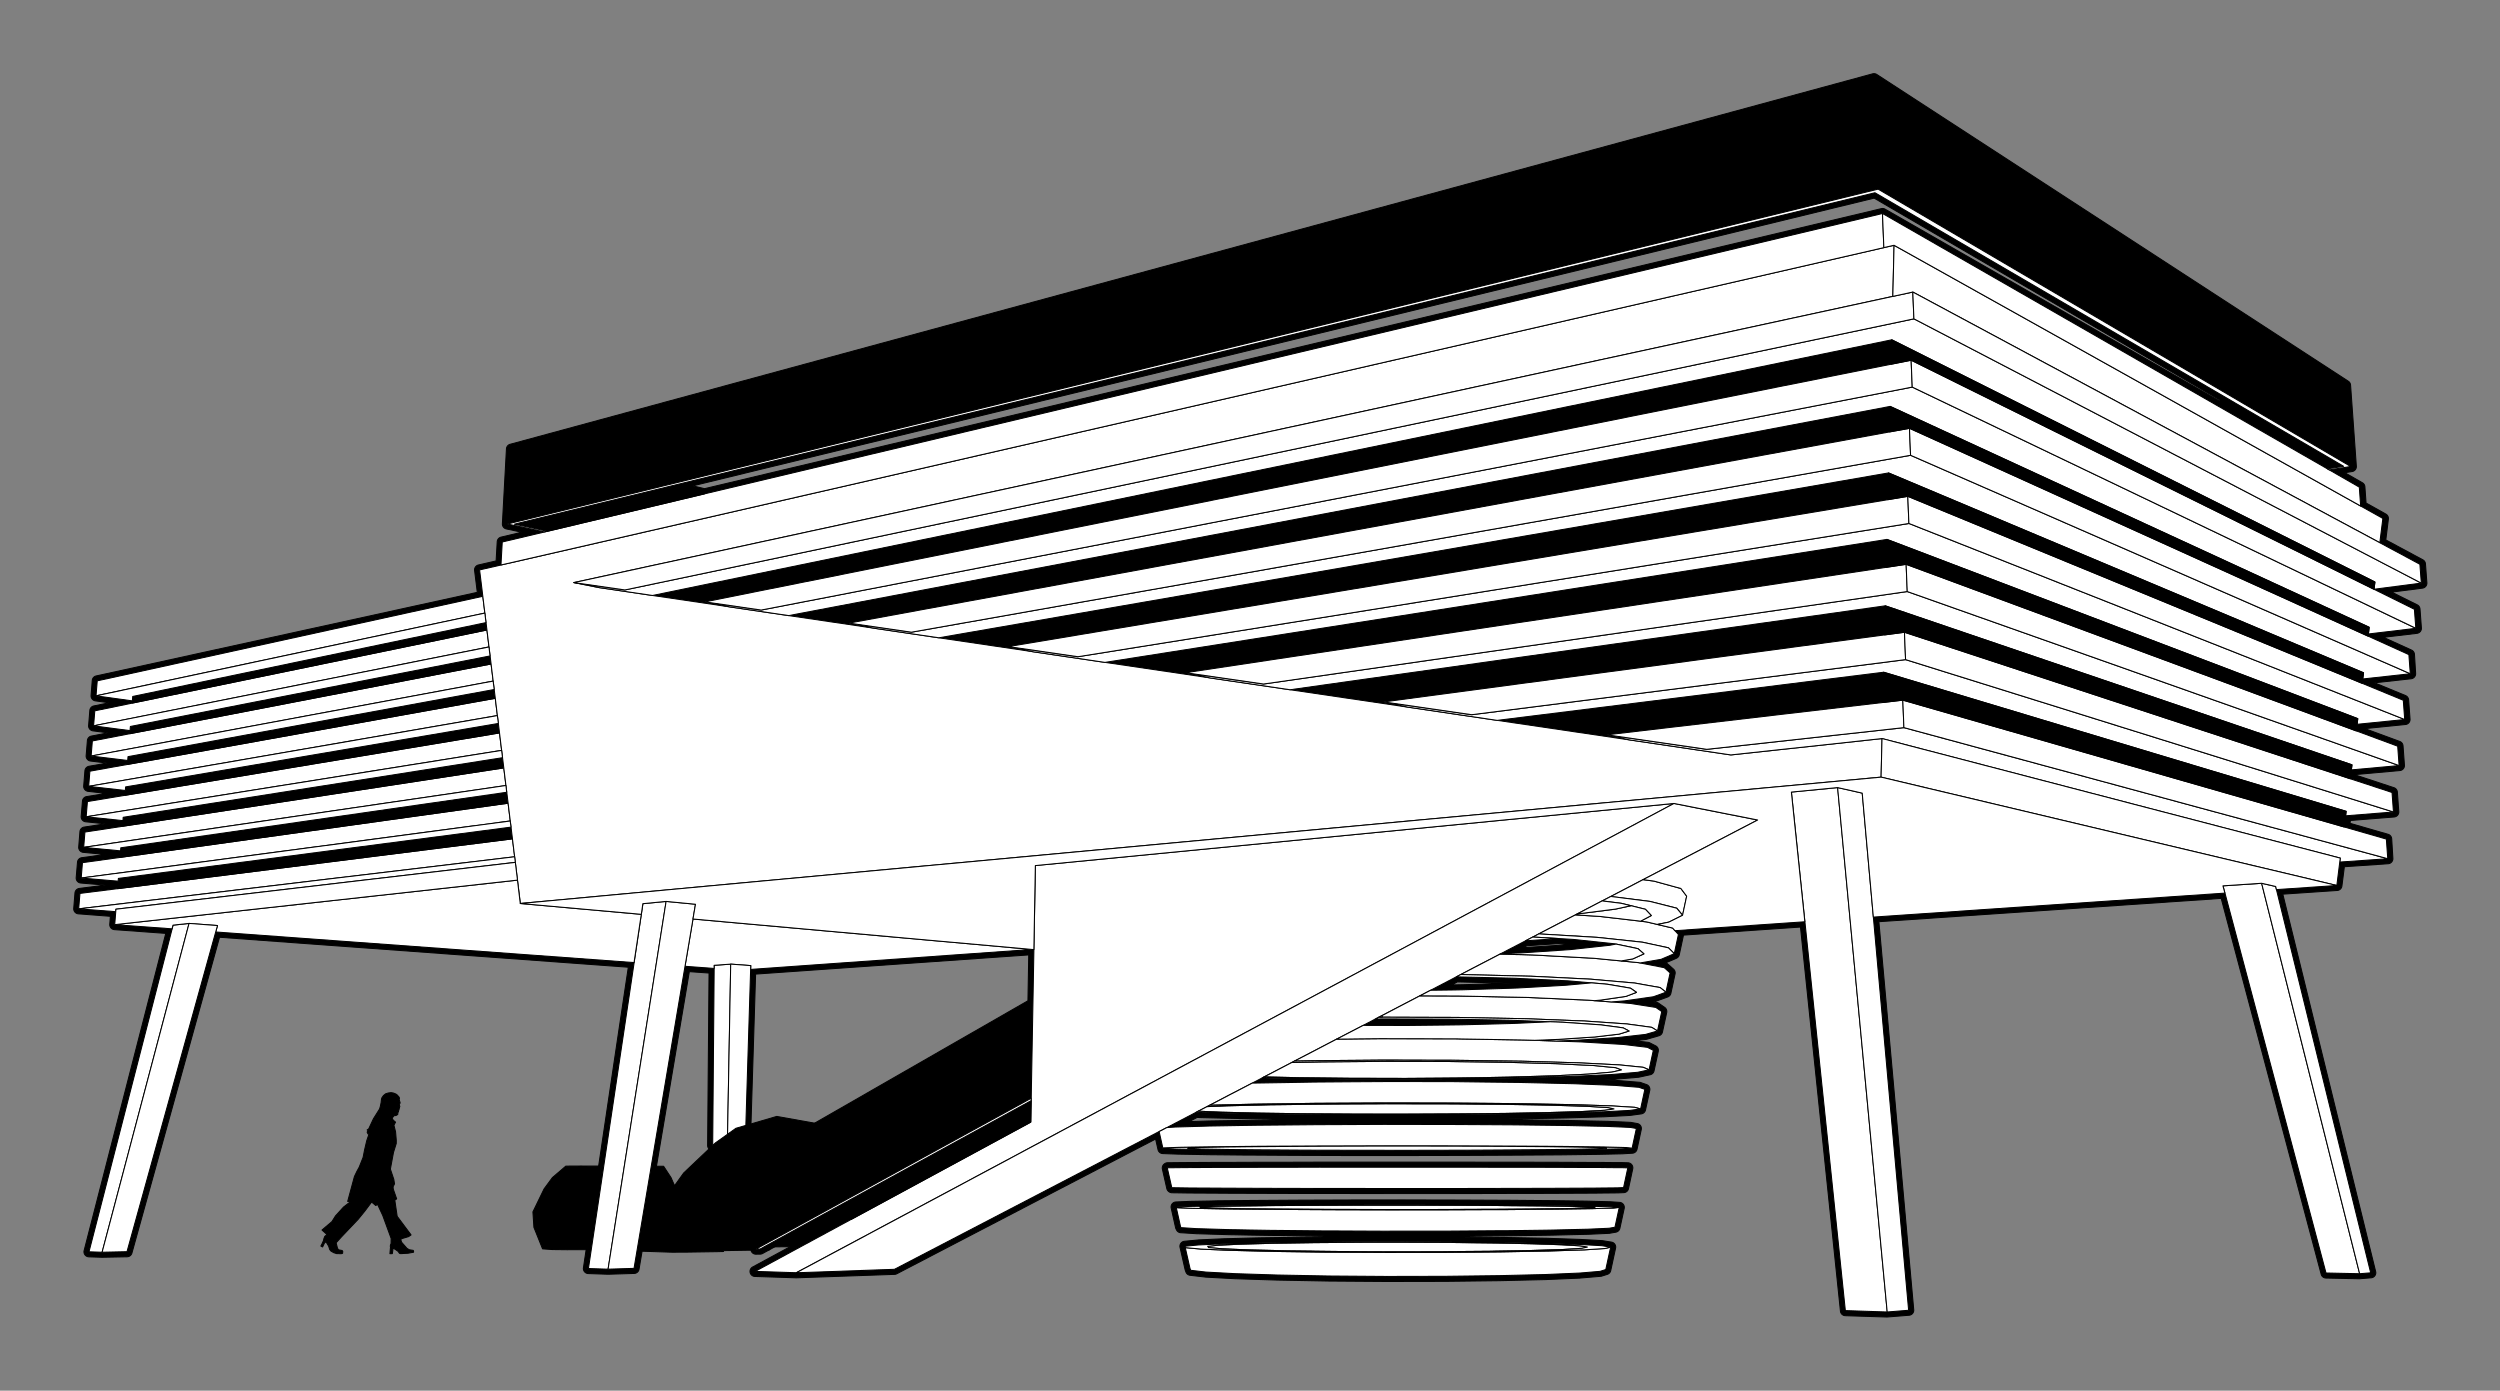 <svg xmlns="http://www.w3.org/2000/svg" viewBox="0 0 1270.5 706.75"><rect x="0" y="0" width="1270.5" height="706.75" fill="#808080" stroke="none"/><path d="M952.22 37.438a2.553 2.553 0 00-.594.094l-692.34 188.25a2.553 2.553 0 00-1.91 2.34l-2.062 38.062a2.553 2.553 0 002.03 2.625l7.813 1.656-10.5 2.5a2.553 2.553 0 00-1.968 2.312l-.563 9.782-8.969 2.062a2.553 2.553 0 00-1.968 2.813l1.375 11.094-193.68 42.49a2.553 2.553 0 00-2 2.312l-.594 7.625a2.553 2.553 0 002.187 2.719l7.026.96-7.844 1.63a2.553 2.553 0 00-2 2.281l-.625 7.625a2.553 2.553 0 002.188 2.75l7.687 1-8.468 1.656a2.553 2.553 0 00-2.032 2.282l-.625 7.65a2.553 2.553 0 002.22 2.75l8.406 1.03-9.157 1.626a2.553 2.553 0 00-2.093 2.281l-.625 7.719a2.553 2.553 0 002.25 2.75l9.125 1.031-9.875 1.625a2.553 2.553 0 00-2.125 2.312l-.657 7.75a2.553 2.553 0 002.281 2.75l10 1.032-10.75 1.656a2.553 2.553 0 00-2.156 2.3l-.625 7.79a2.553 2.553 0 002.282 2.75l11.188 1.062-11.906 1.657a2.553 2.553 0 00-2.188 2.312l-.657 7.81a2.553 2.553 0 002.313 2.75l12.656 1.063-13.375 1.687a2.553 2.553 0 00-2.22 2.344l-.624 7.844a2.553 2.553 0 002.344 2.718l16.28 1.25-.312 4.032a2.553 2.553 0 002.344 2.75l26.125 1.906-41.5 161.19a2.553 2.553 0 002.375 3.187l6.687.22a2.553 2.553 0 00.157 0l12.656-.25a2.553 2.553 0 002.406-1.876l44.53-160.5 207.75 15.22c-7.666 50.912-15.16 101.85-22.811 152.75a2.553 2.553 0 002.437 2.937l10 .343a2.553 2.553 0 00.188 0l13.188-.406a2.553 2.553 0 002.437-2.125c8.53-50.416 17.048-100.83 25.562-151.25l10.02.71-.72 87.59a2.553 2.553 0 004.313 1.875l1.07-1.02.062-.062 6.188-4.375 3.937-2.782 4.594-1.343a2.553 2.553 0 001.844-2.344l2.375-77 138.81-9.75-.406 23.312-137.94 79.156a2.553 2.553 0 00-1.281 2.125l-1.594 44.844a2.553 2.553 0 002.594 2.656l2.156-.031a2.553 2.553 0 001.187-.313l42.562-23.28-.156 4.437-4.75 2.594-42.656 23.094a2.553 2.553 0 001.125 4.812l20.938.688a2.553 2.553 0 00.188 0l49.906-1.75a2.553 2.553 0 001.093-.313l131.5-68.469 1.23 5.4a2.553 2.553 0 002.407 2l7.78.281a2.553 2.553 0 00.063 0l13.812.25h.063l.75.032a2.553 2.553 0 00.062 0l9.469.093 8.781.094a2.553 2.553 0 00.031 0h2.062l24.563.156a2.553 2.553 0 00.031 0l27.406.094h28.656l28.438-.063 26.688-.125a2.553 2.553 0 00.031 0l23.438-.156 18.688-.25a2.553 2.553 0 00.031 0l12.531-.281a2.553 2.553 0 00.094 0l5.219-.313a2.553 2.553 0 002.344-2.03l2.156-10a2.553 2.553 0 00-2.02-3.04l-1.344-.25a2.553 2.553 0 00-.031 0l-1.625-.282a2.553 2.553 0 00-.313-.063l-3.78-.187a2.553 2.553 0 00-.032 0l-6.031-.25h-.031l-1.782-.094a2.553 2.553 0 00-.062 0l-9.063-.187-10.875-.25a2.553 2.553 0 00-.03 0l-12.345-.156-14.688-.188-14.7-.1a2.553 2.553 0 00-.031 0l-11.375-.062 27.625-.313a2.553 2.553 0 00.031 0l24.281-.469a2.553 2.553 0 00.031 0l19.375-.593a2.553 2.553 0 00.032 0l13.094-.688a2.553 2.553 0 00.218-.031l5.47-.75a2.553 2.553 0 002.155-2l2.157-9.969a2.553 2.553 0 00-1.688-2.937l-1.625-.563h-.031l-1.281-.469a2.553 2.553 0 00-.657-.125l-4.78-.375h-.032l-5.656-.468-1.5-.125a2.553 2.553 0 00-.125-.032l-5.5-.218 3.281-.157a2.553 2.553 0 00.094-.03l13.61-1.14a2.553 2.553 0 00.312-.032l5.781-1.25a2.553 2.553 0 001.97-1.969l2.155-9.906a2.553 2.553 0 00-1.34-2.81l-1.968-1-1.032-.531a2.553 2.553 0 00-.843-.25l-5.813-.688-1.125-.125 5.969-.687a2.553 2.553 0 00.43-.1l6.062-1.75a2.553 2.553 0 001.782-1.907l2.16-9.87a2.553 2.553 0 00-1.032-2.625l-2.25-1.562-.75-.531a2.553 2.553 0 00-1.062-.438l-1.75-.281.469-.063a2.553 2.553 0 00.5-.125l6.375-2.312a2.553 2.553 0 001.625-1.875l2.125-9.813a2.553 2.553 0 00-.782-2.437l-2.5-2.25a2.553 2.553 0 00-.062-.031l-.469-.406a2.553 2.553 0 00-.969-.532l5.42-2.31a2.553 2.553 0 001.5-1.812l2.094-9.75a2.553 2.553 0 00.031-.219l59.47-4.094 20.311 195.19a2.553 2.553 0 002.438 2.313l21.28.68a2.553 2.553 0 00.312-.031l10.906-.875a2.553 2.553 0 002.313-2.75l-17.72-197.25 173.97-11.844 50.814 191.03a2.553 2.553 0 002.4 1.91l17.125.375a2.553 2.553 0 00.281-.032l5.625-.468a2.553 2.553 0 002.25-3.157l-47.187-191.81 27.687-1.875a2.553 2.553 0 002.344-2.218l1.25-9.844 22.312-1.531a2.553 2.553 0 002.344-2.72l-.6-9.97a2.553 2.553 0 00-1.8-2.25l-19.375-5.593.187-1.438 22.25-1.78a2.553 2.553 0 002.344-2.72l-.719-9.906a2.553 2.553 0 00-1.719-2.25l-19.28-6.344.061-.375 22.22-2a2.553 2.553 0 002.312-2.718l-.719-9.844a2.553 2.553 0 00-1.656-2.219l-17.75-6.531 20.688-2.094a2.553 2.553 0 002.281-2.719l-.719-9.78a2.553 2.553 0 00-1.562-2.188l-15.781-6.5 18.656-2.063a2.553 2.553 0 002.25-2.719l-.6-9.71a2.553 2.553 0 00-1.469-2.125l-14.312-6.5 17.094-2.03a2.553 2.553 0 002.219-2.72l-.719-9.656a2.553 2.553 0 00-1.406-2.094l-13.031-6.469 15.75-2.03a2.553 2.553 0 002.187-2.72l-.718-9.593a2.553 2.553 0 00-1.313-2.063l-18.844-10.125 1.312-10.594a2.553 2.553 0 00-1.28-2.531l-10.064-5.625-.593-8.25a2.553 2.553 0 00-1.25-2.031l-8.97-5.125 3.75-.594a2.553 2.553 0 002.126-2.719l-2.938-41.219a2.553 2.553 0 00-1.125-1.937l-239.61-155.88a2.553 2.553 0 00-1.469-.438zm.219 63.25l176.34 102.94-.906.156-169.91-97.5a2.553 2.553 0 00-1.875-.25l-598.03 142.31-6-1.437 600.38-146.22zm-160.44 378.84l6.75.406-.938.125v-.031l-1.906.125a2.553 2.553 0 00-.031 0l-21.812 1.469 1.937-1 16-1.094zm-51.34 19.47l26.812.656-.688.031-23.25.75h-.031l-4.562.094h-.032l-1.187.031 2.937-1.562zm-132.28 68.88c2.056.085 1.543.065 2.375.094l10.53.25 9 .218a2.553 2.553 0 00.063 0h.718l25.439.375 20.406.157-7.5.03a2.553 2.553 0 00-.031 0l-16.562.157-13.906.125-8.156.125-5.25.094-3.625.062-7.563.125a2.553 2.553 0 00-.062 0l-2.813.094h-.031l-6.406.188-.688.03 4.063-2.124zm62.719 22.719l-19.312.063h-10l-9.406.03-6.22.032h-8.062a2.553 2.553 0 00-.03 0l-4.532.031h-.031l-6.25.031-5.563.032a2.553 2.553 0 00-.031 0l-5.531.062-2.813.031a2.553 2.553 0 00-1.406.469 2.553 2.553 0 00-.031 0l-.063.062a2.553 2.553 0 00-.125.094 2.553 2.553 0 00-.093.063 2.553 2.553 0 00-.063.062l-.031.031a2.553 2.553 0 00-.781 2.438l2.25 9.906a2.553 2.553 0 00.687 1.25l.094.094a2.553 2.553 0 00.656.469l.063.03a2.553 2.553 0 001.125.282l2.28.031 5.938.094 4.5.031a2.553 2.553 0 00.032 0l6.218.031 5.407.031h.03l4.563.032a2.553 2.553 0 00.031 0h1.875l6.688.03 10.062.032 8.062.031 20.656.031h9l22.97.032h32.468l21.75-.032 8.5-.03 18.375-.032 7.125-.031 13.625-.063 5.28-.03a2.553 2.553 0 00.032 0l2.281-.032 6.625-.063 2.188-.03a2.553 2.553 0 00.093 0l2.125-.094h.032l.78-.032a2.553 2.553 0 002.407-2.03l2.15-10.04a2.553 2.553 0 00-2.406-3.095l-1-.03-1.938-.063a2.553 2.553 0 00-.093 0h-2.75l-6.375-.063-2.156-.031a2.553 2.553 0 00-.032 0h-6.53l-12.72-.063-8.844-.03-17.156-.032h-10.562l-20.312-.031h-65.782zm43.25 19.188l-27.188.031-25.97.094a2.553 2.553 0 00-.03 0l-23.281.156-4.094.031-8.438.094-6.656.063a2.553 2.553 0 00-.031 0l-3.219.093h-.031l-10.5.188a2.553 2.553 0 00-.094 0l-7.25.312a2.553 2.553 0 00-2.344 3.188 2.553 2.553 0 00.032.156l2.187 9.75a2.553 2.553 0 00.219.594l.156.344a2.553 2.553 0 00.031.062l.031.031a2.553 2.553 0 002.188 1.5l1.156.063h.031l6.782.437a2.553 2.553 0 00.093 0l2.281.063h.032l6.062.187a2.553 2.553 0 00.031 0l7.157.219 2.656.062a2.553 2.553 0 00.062 0h.688l7.594.157a2.553 2.553 0 00.03 0l11.345.187 4.125.031 23.438.25a2.553 2.553 0 00.031 0h4.625l25.969.125a2.553 2.553 0 00.031 0l4.719-.03h26.375a2.553 2.553 0 00.031 0l24.6-.18h4.375a2.553 2.553 0 00.032 0l20.812-.282 3.687-.063a2.553 2.553 0 00.031 0l15.47-.375 2.718-.062a2.553 2.553 0 00.063 0l2.625-.125 6.968-.313 1.157-.062a2.553 2.553 0 00.312-.063l2.469-.437a2.553 2.553 0 00.094 0l.437-.094a2.553 2.553 0 001.969-1.969l2.187-10.062a2.553 2.553 0 00-2.343-3.093l-4.782-.313a2.553 2.553 0 00-.093 0l-11.75-.312a2.553 2.553 0 00-.032 0l-17.625-.25-22.156-.188a2.553 2.553 0 00-.03 0l-25.282-.125-26.969-.062zm-.063 18.688l-26.188.063a2.553 2.553 0 00-.03 0l-25 .187-22.407.344a2.553 2.553 0 00-.031 0l-5.438.125-8.25.218-4.718.125a2.553 2.553 0 00-.063 0l-4.937.22-8.282.374a2.553 2.553 0 00-.125.031l-6.875.657a2.553 2.553 0 00-2.25 3.093l2.563 11.281a2.553 2.553 0 00.094.313l.343.937a2.553 2.553 0 002.094 1.657l7.73.9a2.553 2.553 0 00.188.03l14.938.813a2.553 2.553 0 00.03 0l21.376.688a2.553 2.553 0 00.031 0l26.312.5a2.553 2.553 0 00.031 0l29.21.22a2.553 2.553 0 00.031 0l29.688-.063a2.553 2.553 0 00.032 0l27.656-.343a2.553 2.553 0 00.03 0l23.407-.563a2.553 2.553 0 00.062 0l17.406-.75a2.553 2.553 0 00.094-.031l3-.25 7.375-.625a2.553 2.553 0 00.563-.094l2.875-.906a2.553 2.553 0 001.718-1.906l2.47-11.406a2.553 2.553 0 00-2.09-3.07l-4.5-.719a2.553 2.553 0 00-.25-.031l-11.25-.625a2.553 2.553 0 00-.063 0l-16.88-.57a2.553 2.553 0 00-.032 0l-21.312-.406a2.553 2.553 0 00-.03 0l-24.35-.28a2.553 2.553 0 00-.032 0l-25.969-.157z" stroke-linejoin="round" stroke="#000" stroke-width=".531"/><path d="M394.755 567.36l-15.686 4.567-5.032 1.464-4.264 3.024-6.222 4.42-1.363 1.291-14.727 13.986-4.65 6.485-1.796-4.145-3.776-5.756-6.238-.04-.146.842-6.923 41.022.707-.264-.062 1.442 2.115.18 13.582.454 1.324.033 7.069-.028 15.871-.246 3.153-.079.017-.443 23.316-.393.763-1.515 14.805-.146.129.163 25.75-13.947.007-.202.303-10.199-46.463 25.437-2.155.05 1.605-44.852 32.14-18.446zm-99.816 25.212l-7.377.045-6.834 5.84-4.235 5.762-5.661 11.658.505 7.848 4.398 10.94 4.97.354 7.39.084 12.37-.011 6.35-42.497z" stroke-linejoin="round" stroke="#000" stroke-width=".531"/><g stroke-linejoin="round" stroke="#000" stroke-width=".531"><path d="M245.365 303.03l-195.95 42.968-.617 7.613 197.61-42.043zm2.093 17.117L67.208 357.32l-19.03 3.921-.623 7.647 200.96-40.118zm2.109 17.279l-183.59 35.445-19.047 3.68-.623 7.675 204.33-38.099zm2.132 17.442L64.749 388.49l-19.07 3.433-.622 7.709 207.72-35.984zm2.154 17.605l-190.35 31.703-19.08 3.181-.634 7.736 211.14-33.756zm2.171 17.767l-193.76 29.683-19.103 2.929-.634 7.77 214.59-31.428zm2.194 17.941l-197.2 27.557-19.119 2.67-.634 7.804 218.06-28.993zm2.21 18.115l-200.66 25.319-19.136 2.418-.64 7.832 221.56-26.446z" fill="#fff"/><path d="M952.275 40l-692.34 188.26-2.065 38.048 3.608-.88 691.35-168.89 1.683-.41zm9.133 132.68l-629.78 129.94 39.473 5.835-12.887-2.592 602.9-120.79zm174.71 32.23l-8.735 1.532 55.48 31.843 8.218-1.296zm-175.53 1.61l-559.73 106.34 43.445 6.424-12.847-2.62 528.81-97.146zm-.824 33.813l-482.63 83.8 48.05 7.102-12.728-2.643 446.98-74.67zm-.82 33.784l-397.36 62.503 53.427 7.9-12.5-2.654 356.09-53.566zm-.824 33.762L655.6 350.516l59.76 8.836-12.13-2.642 254.53-34.054zm-711.11 8.528L67.48 353.939l-.18 2.238-.09 1.139 180.25-37.173-.46-3.737zm2.07 16.926l-182.8 35.86-.168 2.103-.124 1.571 183.59-35.445zm708.21 8.286L760.9 366.085l67.283 9.952-11.557-2.614 140.29-16.438zm-706.12 8.797L65.08 384.515l-.157 1.963-.157 2.009 186.95-33.622zm2.11 17.24L63.86 399.898l-.14 1.823-.197 2.452 190.35-31.703zm2.126 17.403l-192.77 30.284-.135 1.683-.224 2.894 193.76-29.683zm2.148 17.565l-196.14 28.219-.123 1.548-.264 3.344 197.2-27.557zm2.166 17.728L60.19 446.417l-.112 1.402-.298 3.793 200.66-25.32zm265.22 89.74l-107.03 61.426-.988.566-1.458.836-5.229 3.002-24.466 14.042-.151 4.23-.18 5.094-.05 1.33-.034.914v.039l-.09 2.525-.37 10.323-.079 2.294-.016.471-.634 17.633 139.91-76.68.864-48.046z"/><path d="M962.575 124.65l-5.178 1.184-702.79 161.3-10.878 2.496 1.638 13.397 1.044 8.539.589 4.842.46 3.736 1.049 8.623.56 4.567.5 4.09 1.066 8.7.522 4.293.544 4.448 1.072 8.78.493 4.012.59 4.813 1.082 8.864.455 3.725.633 5.179 1.094 8.953.421 3.434.68 5.554 1.104 9.038.382 3.136.723 5.941 1.117 9.122.348 2.84 1.1 9.009 1.452 11.882 691.54-64.214.477-19.602-76.814 8.314-51.473-7.607-67.283-9.952-45.549-6.733-59.76-8.836-40.59-5.997-53.426-7.9-36.399-5.385-48.05-7.102-32.826-4.853-43.445-6.424-29.756-4.398-39.473-5.835-27.092-4.005-12.87-2.559 670.28-145.44zm-28.679 275.59l-23.501 2.283 6.861 65.925 20.55 197.6 21.296.713zm-83.16 8.079l-324.54 31.546-.769 42.71-.499 27.518-.864 48.046-.022 1.228-.197 10.878-91.378 49.487-6.07 3.288-11.209 6.07-2.345 1.274-4.067 2.199-2.06 1.116-22.956 12.438 20.92.679 446.05-238.48zm298.65 40.562l-19.652 1.301.987 3.709 51.356 193.05 17.111.37zm-810.85 9.223l-11.793 1.144-.808 5.42-3.663 24.51-15.45 103.42-.264 1.762-.46 3.086-.056.353-.247 1.678-1.711 11.456-.488 3.27-.612 4.079-1.122 7.49-.718 4.807-.673 4.517-1.43 9.57 10.002.337 29.493-186.9zM96.096 469.29l-8.14.875-.477 1.851-42.261 164.15 6.693.225zm275.27 20.668l-8.415.617-.017 1.576-.746 89.976 1.363-1.29 6.222-4.42 1.593-86.459z" fill="#fff"/><path d="M972.675 162.03l-655.09 137.78-25.938-3.75 12.875 2.563 27.094 4 629.78-129.94 143.53 71.969 102 51.125-.469 3.687 24.062-3.125-105.44-54.906zm-.875 34.688l-584.97 113.31-28.625-4.156 12.875 2.594 29.75 4.375 559.72-106.31 142.12 65.53 101.34 46.72-.406 3.406 24.125-2.875-104.88-50.25zm-.844 34.656l-507.78 89.906-31.75-4.625 12.844 2.625 32.844 4.844 482.62-83.781 140.69 59.188 100.72 42.375-.406 3.156 24.188-2.656-104.31-45.594zm-.844 34.656l-422.31 67.719-35.375-5.156 12.72 2.656 36.406 5.375 397.38-62.5 139.22 53 100.06 38.094-.344 2.875 24.219-2.438-103.8-41.04zm-.843 34.594l-327.16 47-39.625-5.75 12.5 2.656 40.594 6 302.5-42.656 137.81 46.938 99.375 33.875-.313 2.563 24.281-2.188-103.12-36.469zm-722.88 10.938l-197.59 42.062 18.469 2.563.187-2.25 179.53-37.531zm2.094 17.219l-200.94 40.094 18.53 2.438.188-2.125 182.78-35.844zm719.94 6.438l-220.53 28-44.688-6.5 12.125 2.625 45.562 6.75 196.38-24.47 136.31 41 98.719 29.688-.282 2.282 24.344-1.938-102.53-32.03zm-717.81 10.906l-204.31 38.094 18.594 2.25.156-1.938 186.09-34.125zm2.156 17.53l-207.72 35.97 18.656 2.093.125-1.812 189.44-32.25zm714.81 6.126l-100.19 11.03-50.781-7.374 11.562 2.593 51.469 7.625 76.813-8.312 134.84 35.188 98.03 25.562-.25 2 24.407-1.688-101.94-27.625zm-712.66 11.562l-211.16 33.75 18.719 1.937.125-1.687 192.78-30.281zm2.187 17.844l-214.59 31.438 18.75 1.78.125-1.562 196.12-28.219zm593.59 9.125l-446.03 238.5 49.906-1.75 134.47-70 .063-.032.062-.03 3.5-1.813.313-.157 14.844-7.75 1.094-.562 3.906-2.031.594-.313 1.343-.687 10.281-5.375 11.031-5.72.282-.155 5.062-2.625.969-.532 2.937-1.5 11.125-5.812 1.375-.719 8.688-4.5 12.75-6.656 6.156-3.188 7.344-3.812 6.156-3.219 1.75-.906 1.75-.906 19.125-9.97 5.469-2.843 13.062-6.813 2.281-1.187 6-3.125 13.969-7.25.375-.219 12.562-6.53 3-1.563.688-.344 3.093-1.625 1.72-.906 16.874-8.75.875-.47 12.688-6.624 4.375-2.25 16.438-8.563 58.22-30.312-42.532-8.406zm-591.41 8.906l-218.06 29 18.812 1.594.125-1.407 199.53-26.062zm2.25 18.188l-221.56 26.469 18.844 1.437.094-1.25 202.97-23.812-.344-2.844zm1.438 11.875l-204.69 22.625 29.156 2.125.469-1.875 8.156-.875 14.469 1.094-.906 3.25 212.59 15.562 3.687-24.531-61.5-5.5zm89.188 19.75l-4.031 24.03 14.78 1.095v-1.594l8.438-.594 10.188.75-.062 1.937 142.94-10.156zm351.34 115.25l-19.938.062-13.344.031-17.938.094-11.938.063-14.531.156-9.625.094-10.062.156-6.656.125-5.094.187-3.344.125-.031.125-.031.188 7.78.281 13.876.25.812.031 9.47.094 8.78.094h2.063l24.594.156 27.406.094h28.656l28.438-.063 26.688-.125 23.438-.156 18.688-.25 12.53-.281 5.22-.313-1.188-.125-1.781-.187-3.25-.094-6.25-.156-1.969-.063-7.812-.093-11.781-.156-10.594-.094-15.938-.125-12.625-.031-18.875-.063-20.22-.031h-13.624zm-4.719.156h25.781l9.531.031h5.5l9.906.031 12.438.063h1.657l8.593.062 12.375.094h.97l5.78.094 9.844.125 1.906.031 2.5.062 6.532.157 1.375.03 1.156.126 1.75.156-1.781.125-2.625.156-6.625.157-4.375.093-10 .125-6.594.094-12.594.094-8.344.062-14.375.094-9.594.031-15.312.031-10.25.032-15.406-.032h-10.375l-9.875-.03-14.719-.032-8.812-.063-13.22-.093-7.25-.063-10.874-.125-5.157-.093-7.812-.125-2.688-.094-4.03-.188.312-.25 3.594-.156 2.656-.094 1.5-.03 6.187-.126 5.219-.093 3.625-.032 7.094-.093 7.406-.063 7-.062 6-.032 9.063-.062 11.438-.063h3.03l10.22-.03 10.75-.032z" fill="#fff"/><path d="M956.675 108.5l-598.62 142.47-79.875 19.031-1.469.344-21.469 5.094-.656 11.688 702.81-161.28zm15.406 39.906l-10.156 2.219-670.28 145.44 25.938 3.75 655.09-137.78zm-.844 34.656l-10.156 2.031-602.88 120.78 28.625 4.156 584.97-113.31zm-.844 34.594l-10.156 1.844-528.81 97.156 31.75 4.625 507.78-89.906zm-.843 34.562l-10.156 1.719-446.97 74.656 35.375 5.156 422.31-67.719zm-.844 34.562l-10.125 1.531-356.09 53.562 39.625 5.75 327.16-47zm-.844 34.531l-10.125 1.344-254.53 34.062 44.688 6.5 220.53-28zm-.844 34.5l-10.125 1.188-140.28 16.438 50.781 7.375 100.19-11.031zm-705.13 82.438l-202.97 23.812-.093 1.25-.531 6.594 204.69-22.625-1.094-9.031zM835.035 447.03l-16.438 8.563 20.062 2.53.156.063 4.125 1.031 9.219 2.344.094.156 2.844 3.438 2.093-9.719-2.937-3.906-9.688-2.656-3.937-1.094-5.594-.75zm-34.375 17.906l-16.875 8.75-1.719.906 1.75.125 27.875 1.656 2.719.282 20.312 2.187.469.094 4.437.969 8.281 1.78.344.345 2.625 2.625 2.094-9.75-1.75-1.938-.969-1.094-.219-.25-7.78-1.812-.97-.25-4.28-1-.313-.063-2.938-.343-.218-.032-.188-.03-.469-.063-12.594-1.47-.343-.03-4.813-.563-1.812-.219-12.656-.812zm-38.312 19.938l-13.969 7.25-6 3.125 6.281.156 29.22.719 6.124.281 24.438 1.219 4.5.406 17.844 1.563.75.125 4.813.875 7.28 1.281.626.469 2.375 1.906 2.125-9.813-2.5-2.25-.469-.406-7.781-1.531-4.5-.875-.156-.031-.563-.125-8.844-.875-7.125-.688-2.03-.187-1.095-.125-3.625-.344-12.594-.687-2.25-.125-11.312-.625-4.906-.25-6.156-.188-2.25-.031-8.25-.219zm-40.781 21.219l-19.125 9.969v.875l27.031.093 10.906.032 10.188.187 25.031.469 8.625.344 20.969.812 6.312.438 15.344 1.062 1.063.156 5.156.688 6.313.875.875.531 2.093 1.313 2.157-9.875-2.25-1.563-.75-.531-6.813-1.063-4.969-.78-.906-.157-9.937-.781-6.657-.532-1.906-.125-.687-.062-2.813-.219-12.188-.531-4.469-.219-6.062-.25-7.375-.344-5.906-.125-4.875-.093-16.312-.344-6.188-.125-2.562-.063h-2.47l-6.874-.03-9.969-.032zm-18.938 21.75l-12.312.125-4.719.063-6.312.062-12.75 6.656-8.688 4.5 9.031-.187 22.094-.188 13.844-.125 22.562.063 14 .03 13.094.188 20.875.282 11.062.312 17.5.5 8.157.406 12.844.657 1.343.125 5.532.562 5.28.531 1.188.5 1.813.782 2.156-9.907-1.969-1-1.031-.53-5.812-.688-5.344-.657-1.188-.125-14.094-.843-7.25-.438-12.625-.437-6.594-.22-4.343-.155-5.5-.157-5.72-.093-7.5-.125-9.718-.157-9.187-.156-2.47-.062h-5.405l-7.063-.031-13.312-.032h-7.906l-3.563-.03zm.938 11.531l-17.47.156-14.28.125-3.25.063-9.063.187-3.031.063-11.125 5.812-2.938 1.5 3.313.094 14.469.312 10.125.125 16.188.188 16.969.031 10.562.031 16.812-.125 10.5-.093 15.75-.25 9.875-.188 13.75-.406 8.687-.25 10.938-.531 6.907-.344 7.312-.625 4.625-.406 1.844-.407 3.031-.718-2.75-1.063-.187-.062-1.5-.157-4.313-.406-5.281-.531-2.031-.094-6.407-.312-10.344-.531-1-.032-7.937-.218-14.656-.407-1.75-.03-7.125-.126-17.031-.219-5.906-.093h-3.47l-18.311-.032-9.406-.03h-1.094zm-.563 10.281l-15.375.094-19.906.156-13.812.25-17.531.281-.281.156-11.031 5.72-10.281 5.374 10.438-.25 12.28-.281 15.876-.219 15.188-.219 17.719-.093 16.906-.094 18.062.031 17.125.031 16 .125 16.75.157 13.469.25 14.062.25 9.969.312 10.312.313 1.687.125 5.875.375 4.281.25 1.47.406 1.5.406 2.155-9.969-1.656-.562-1.312-.469-4.813-.375-5.687-.469-1.5-.125-11.594-.468-9.063-.375-15.78-.375-12.282-.282-18.812-.218-14.56-.19-15.562-.031-20.312-.032zm.906 11.25l-2.187.031-14.625.063-13.781.093h-.125l-11.75.157-12.312.156-3.344.031-7.25.188-9.969.218-5.062.125-3.75.157-6.313.25-.594.312-3.906 2.031 4.469.188 6.844.312 9.219.219 9.593.25 11.156.156 11.656.157 12.406.093 13.031.094 13.688.031h12.97l13.561-.062 12.906-.063 12.656-.125 12.125-.125 11.062-.218 10.625-.22 8.782-.25 8.437-.28 5.844-.313 5.625-.312 2.25-.313 2.406-.375-2.25-.531-.687-.156-1.438-.094-5.406-.313-3.906-.25-1.97-.062-8.093-.25-8.094-.25-.968-.031-10.156-.188-11.625-.187-1.72-.032-9.78-.093-13.47-.125-5.718-.031h-6.5l-14.47-.032-10.093-.031zm-.562 10.5l-18.406.094-15.531.062-16.562.156-13.906.125-8.156.125-5.25.094-3.625.063-7.563.125-2.844.093-6.437.188-7.719.219-4.344.28-.312.157-3.5 1.813-.063.03-.062.032 1.937 8.625.031-.188.032-.125 3.343-.125 5.094-.187 6.656-.125 10.062-.156 9.625-.094 14.531-.156 11.938-.063 17.938-.093 13.344-.032 19.938-.062h13.625l20.22.031 18.874.063 12.625.062 15.938.094 10.594.093 11.781.157 7.813.093 1.969.063 6.25.156 3.25.094 1.78.187 1.188.125 2.157-10-1.344-.25-1.625-.28-3.781-.188-6.063-.25-1.812-.094-9.063-.188-10.875-.25-12.344-.156-14.688-.187-14.688-.094-17.438-.094-18.656-.03-15.875-.032zm-4.531 11.031l-10.75.031-10.22.031h-3.03l-11.439.063-9.062.062-6 .032-7 .062-7.406.063-7.094.093-3.625.031-5.219.094-6.187.125-1.5.031-2.657.094-3.593.156-.313.282 4.031.156 2.688.094 7.812.125 5.156.093 10.875.125 7.25.063 13.22.093 8.812.063 14.719.031 9.875.031h10.375l15.406.032 10.25-.032 15.312-.03 9.594-.032 14.375-.094 8.344-.062 12.594-.094 6.593-.094 10-.125 4.375-.093 6.625-.157 2.625-.156 1.782-.125-1.75-.156-1.157-.125-1.375-.031-6.53-.157-2.5-.062-1.907-.031-9.844-.125-5.781-.094h-.969l-12.375-.094-8.594-.062h-1.656l-12.438-.063-9.906-.03h-5.5l-9.531-.032h-25.781zm-27.72 10.719l-19.311.062h-10l-9.407.032-6.218.03h-8.063l-4.562.032-6.282.031-5.562.031-5.531.063-2.813.031-.031.031-.094.063 2.25 9.906.094.094.062.031 2.282.031 5.937.094 4.5.031 6.219.031 5.437.032 4.594.03h1.875l6.688.032 10.062.031 8.062.031 20.656.032h9l22.97.03h32.467l21.75-.03 8.5-.032 18.375-.03 7.125-.032 13.625-.063 5.282-.03 2.28-.032 6.626-.063 2.187-.03 2.157-.094.812-.032 2.156-10.03-1-.032-1.937-.062h-2.75l-6.406-.063-2.157-.031h-6.53l-12.72-.063-8.844-.03-17.156-.032h-10.562l-20.312-.031h-65.782zm18.313 19.312l-5.063.031-18.25.063-4.5.03-16.344.095-3.687.062-13.406.156-2.625.032-9.563.187-1.344.063-4.906.218.406.313 4.656.156 1.344.063 1.406.062 8.313.156 2.531.031 3.438.063 10.188.125 3.5.031 6.593.063 9.97.062 4.218.031 10.781.063h7.75l4.688.031h4.968l10.25.031h14.032l14.094-.03h5.156l4.562-.032 16.5-.063h1.563l4-.03 15.75-.126.906-.031 2.313-.031 12.438-.156 1.812-.032h.375l8.219-.25 1.344-.03 1.906-.188.937-.094-.906-.063-3.156-.218-8.094-.22-2.25-.062-12.25-.187-3.375-.031-15.53-.125-4.282-.063-17.75-.093h-4.938l-18.969-.063h-29.718zm-91.688.937l2.218 9.97.22.437.03.093 1.188.063 6.812.437 2.313.063 6.094.187 7.156.22 2.656.062h.688l7.656.156 11.344.187 4.125.032 23.438.25h4.625l25.969.125 4.75-.032h26.375l24.625-.187h4.375l20.812-.281 3.687-.063 15.47-.375 2.718-.062 2.625-.125 6.969-.313 1.156-.062 2.469-.438.437-.093 2.188-10.062-.625.062-2.313.25-1.687.063-6.781.187-2.47.094-4 .03-14.53.22-5.406.031-19.594.187h-6.438l-23.188.094-24.844.031h-6.937l-24.5-.062-6.813-.031-22.03-.125-6.095-.032-17.875-.187-4.906-.063-12.469-.218-3.406-.063-6.344-.25-1.75-.093-.031-.063-.156-.25zm116.09 17.906l-21.594.032h-3.782l-20.594.156-1.625.031-18.438.281-1.312.032-15.094.406-.938.031-10.75.5-.469.031-5.468.563.468.656 5.375.469.438.03 1.375.126 9.719.406h.718l3.282.156 12.28.282.876.03 6.343.157 12.625.156 1 .032 10.312.125 10.906.062h1.032l1.062.031 13.5.063h9.781l17.125-.031 4.97-.063h1l19.155-.156 1.5-.031.938-.032 18.03-.312.844-.031 14.22-.438.624-.031 1.125-.031 8.282-.531 1.28-.063 2.438-.562.344-.094-.312-.031-3.5-.594-9.094-.531-.781-.032-13.781-.468-1.22-.031-17.5-.375h-1.53l-20.062-.25-1.782-.032-21.438-.093h-1.906zm-111.62 2.032l2.562 11.28.344.938 7.719.906 14.938.813 21.375.687 26.312.5 29.219.22 29.688-.063 27.656-.344 23.406-.563 17.406-.75 3-.25 7.375-.625 2.875-.906 2.468-11.406-.218.063-2.688.656-.625.031-7.156.469-2.781.187-1.438.032-16.375.53-1.969.032-22.03.406-2.313.031-26.062.25-27.938.032h-2.5l-27.5-.157h-2.469l-24.75-.343-2.219-.032-20.094-.5-1.78-.03-14.032-.594-1.25-.063-7.219-.656-.625-.063-.03-.062-.282-.656z" fill="#fff"/><path d="M818.595 455.59l-4.375 2.25 9.656 1.219 5.031 1.219 5.5 1.375.125.03h.063l1.594.407 3 3.188-5.438 2.875 2.938.343.312.063 4.281 1 .97.25 5.843-1.188 7-3.468-2.844-3.438-.094-.156-9.218-2.344-4.125-1.031-.157-.063-20.062-2.53zm-36.531 19l-3.094 1.625 2.969.156 10.219.594 7.625.469 20.656 2.187.844.157 8.406 1.75 1.156.25.438.093 1.156.25 3 2.625-5 2.281-.625.282-1.563.28-4.312.75 8.844.876.562.125.156.031 10.688-1.844 6.688-2.875-2.625-2.625-.344-.343-8.281-1.782-4.438-.968-.468-.094-20.312-2.188-2.72-.28-27.874-1.657-1.75-.125zm-39.688 20.656l-2.281 1.188 29.719.718 27.125 1.313 11.938 1.031 2.875.25 3.031.25 2.188.219 7.968 1.344 2.188.375.844.156.687.125 3 2.094-4.312 1.656-1.063.406-2.594.375-10.25 1.5-3.125.281 1.906.125 6.657.532 6.687-.532 14.688-2.094 6.375-2.312-2.375-1.906-.625-.469-7.281-1.281-4.813-.875-.75-.125-17.844-1.563-4.5-.406-24.438-1.219-6.125-.281-29.219-.719zm-39.938 21.688l-1.75.031-1.75.906 4.281-.062 33.47.125 31.155.562 19.844.75 5.375.22 1.031.03 12.594.875 4.72.313 2.093.156 6.656.875 3.219.438 1.281.187.25.031 2.969 1.594-3.687 1.156-1.438.438-3.625.406-8.75 1.031-5.406.344-13.094.875-6.75.281-5.156.188 4.343.156 6.594.219 10.406-.406 20.844-1.375 14.125-1.594 6.063-1.75-2.094-1.313-.875-.531-6.313-.875-5.156-.687-1.062-.157-15.344-1.062-6.313-.438-20.969-.812-8.625-.344-25.03-.469-10.189-.187-10.906-.031-27.03-.094zm.375 21.812l-13.844.125-22.094.188-9.031.187-1.375.719 3.031-.063 9.063-.187 3.25-.063 14.28-.125 17.47-.156h1.093l9.407.031 18.312.031h3.468l5.907.094 17.03.219 7.125.125 1.75.031 14.656.406 7.938.22 1 .03 10.344.532 6.406.312 2.031.094 5.282.531 4.312.406 1.5.156.188.063 2.75 1.062-3.032.72-1.843.405-4.625.407-7.313.625-6.906.343-10.938.532-8.688.25-13.75.406-9.875.187-15.75.25-10.5.094-16.812.125-10.562-.031-16.969-.031-16.188-.188-10.125-.125-14.469-.312-3.312-.094-.969.532 13.281.28 29.25.345 30.594.062 30.375-.219 28.531-.5 25.125-.75 20.094-.937 13.594-1.156 5.781-1.25-1.812-.782-1.188-.5-5.28-.53-5.532-.563-1.344-.125-12.844-.657-8.156-.406-17.5-.5-11.062-.312-20.875-.282-13.094-.187-14-.031-22.562-.063zm.375 21.781l-16.906.094-17.719.093-15.188.22-15.875.218-12.281.281-10.438.25-1.344.688 6.313-.25 3.75-.157 5.062-.125 9.969-.218 7.25-.188 3.344-.031 12.312-.156 11.75-.157h.125l13.78-.093 14.626-.063 2.187-.03 10.094.03 14.47.031h6.5l5.718.032 13.47.125 9.78.093 1.72.032 11.624.187 10.156.188.969.03 8.094.25 8.093.25 1.97.063 3.905.25 5.407.313 1.437.093.688.157 2.25.531-2.407.375-2.25.312-5.625.313-5.843.312-8.438.282-8.781.25-10.625.218-11.062.22-12.125.124-12.656.125-12.906.063-13.562.062h-12.969l-13.688-.031-13.031-.094-12.406-.093-11.656-.157-11.156-.156-9.594-.25-9.219-.219-6.843-.312-4.47-.188-1.093.563 2.156.094.813.03 10.53.25 9 .22h.72l25.468.375 28.344.218 29.625.032 29.406-.125 27.625-.313 24.281-.469 19.375-.593 13.094-.688 5.47-.75-1.5-.406-1.47-.406-4.28-.25-5.876-.375-1.687-.094-10.312-.344-9.97-.312-14.061-.25-13.47-.25-16.75-.157-16-.125-17.124-.03-18.062-.032zM714.345 612.34l-27.188.031-25.969.094-23.281.156-4.094.031-8.437.094-6.656.063-3.25.093-10.531.188-7.25.312.187.25.031.063 1.75.093 6.344.25 3.406.063 12.47.219 4.905.062 17.875.188 6.094.03 22.062.126 6.781.031 24.5.063h6.938l24.844-.032 23.188-.093h6.437l19.594-.188 5.407-.031 14.53-.219 4-.062 2.47-.063 6.78-.187 1.688-.031 2.313-.282.625-.062-4.782-.313-11.75-.312-17.625-.25-22.156-.188-25.28-.125-26.97-.062zm-24.938.125h29.719l18.969.063h4.937l17.75.093 4.282.063 15.53.125 3.375.03 12.25.188 2.25.063 8.094.219 3.157.218.906.063-.938.094-1.906.187-1.344.031-8.219.25h-.375l-1.812.032-12.438.156-2.313.031-.906.031-15.75.125-4 .031h-1.562l-16.5.063-4.563.031h-5.156l-14.094.031H704.719l-10.25-.03H689.5l-4.688-.032h-7.75l-10.78-.063-4.22-.03-9.968-.063-6.594-.063-3.5-.031-10.188-.125-3.437-.063-2.532-.03-8.312-.157-1.406-.062-1.344-.063-4.656-.156-.407-.313 4.907-.218 1.343-.063 9.563-.187 2.625-.032 13.406-.156 3.687-.062 16.344-.094 4.5-.031 18.25-.063 5.063-.031zm24.875 18.562l-26.188.063-25 .187-22.406.344-5.437.125-8.25.219-4.72.125-4.937.218-8.281.375-6.875.657.281.656.031.062.625.063 7.22.656 1.25.063 14.03.593 1.781.031 20.094.5 2.22.032 24.78.343h2.438l27.5.157h2.5l27.938-.032 26.062-.25 2.312-.03 22.031-.407 1.97-.031 16.374-.531 1.438-.032 2.78-.187 7.188-.469.594-.031 2.688-.656.218-.063-4.5-.719-11.25-.625-16.875-.562-21.312-.406-24.344-.282-25.969-.156zm-22.062.281h23.5l21.438.094 1.781.031 20.062.219 1.532.031 17.5.375 1.218.031 13.781.47.782.03 9.093.532 3.5.562.313.063-.344.093-2.437.563-1.281.062-8.282.532-1.125.031-.625.031-14.219.438-.843.03-18.031.313-.938.032-1.5.03-19.156.157h-1l-4.969.063-17.125.03h-9.78l-13.5-.062h-1.063l-1.032-.031-10.906-.062-10.344-.125-.968-.031-12.625-.157-6.344-.156-.875-.031-12.281-.281-3.281-.125-.72-.032-9.718-.406-1.375-.125-.437-.031-5.375-.469-.47-.656 5.47-.562.468-.032 10.75-.5.938-.03 15.094-.407 1.312-.031 18.438-.282 1.625-.03 20.594-.157h1.844l1.938-.031zM1210.975 263.47l-1.548 12.349-85.028-45.645-152.3-81.756-10.165 2.206.633-25.974 237.14 132.53z" fill="#fff"/><path d="M956.675 108.48l.696 17.352 5.178-1.184 237.14 132.52-.69-9.604-15.26-8.763-.915-.522-55.479-31.843zm15.406 39.933l.572 13.616 152.42 79.401 105.44 54.924-.723-9.593-20.387-10.945-85.028-45.644zm-.847 34.632l.566 13.672 151.04 72.343 104.88 50.233-.723-9.655-20.544-10.171-.011-.006-84.298-41.723-150.91-74.694zm-.847 34.604l.566 13.728 149.65 65.42 104.31 45.599-.718-9.722-20.73-9.397-83.552-37.87zm-.847 34.575l.566 13.79 148.24 58.621 103.73 41.016-.723-9.784-20.904-8.606-82.795-34.076zm-.848 34.553l.567 13.846 146.83 51.956 103.14 36.489-.718-9.846-21.083-7.804-82.026-30.35zm-.841 34.525l.555 13.908 145.42 45.414 102.53 32.028-.718-9.913-21.257-6.99-81.24-26.7zm-.847 34.497l.56 13.969 143.98 39.013 101.92 27.613-.717-9.975-21.442-6.16-80.444-23.12zm-10.564 19.529l-.477 19.602 231.62 55.075 1.492-11.905.253-2.008-98.032-25.577zm-22.57 24.909l25.206 266.52 10.889-.88-17.92-199.81-5.654-63.014zm215.49 48.64l49.802 198.43 5.627-.46-47.894-194.75-.393-1.61zM338.51 458.1L309.017 645l13.195-.415 1.7-10.065.162-.96.769-4.566 1.543-9.128 1.049-6.227.325-1.908 1.616-9.582.477-2.827.982-5.824.145-.841 17.145-101.59 4.062-24.045 1.263-7.501zM96.07 469.287l-44.186 167.1 12.657-.275 45.083-162.48.909-3.265zm275.27 20.668l-1.593 86.458 4.263-3.024 5.033-1.464 2.434-79.29.062-1.918-10.199-.763zM828.905 460.28l-7.875 1.719-19.5 2.469-.875.468 12.656.813 1.812.219 4.813.562.344.031 12.594 1.47.468.062.188.03.219.032 5.437-2.875-3-3.188-1.594-.406h-.062l-.125-.031-5.5-1.375zm-7.625 19.5l-3.281.625-1.531.156-18.5 2.031-1.907.125-23.125 1.563-2.187.062-8.031.313-.375.219 8.25.218 2.25.032 6.156.187 4.906.25 11.312.625 2.25.125 12.594.688 3.625.343 1.094.125 2.031.188 7.125.687 4.313-.75 1.562-.28.625-.282 5-2.281-3-2.625-1.156-.25-.438-.094-1.156-.25zm-12.4 19.72l-13.312 1.219-3.844.219-20.469 1.156-4.375.156-23.28.75-4.626.094-11.938.156-5.469 2.844 9.97.031 6.874.031h2.469l2.563.063 6.187.125 16.312.343 4.875.094 5.906.125 7.375.344 6.063.25 4.469.219 12.188.53 2.812.22.688.062 3.125-.281 10.25-1.5 2.593-.375 1.063-.406 4.312-1.657-3-2.093-.687-.125-.844-.157-2.187-.375-7.97-1.343-2.187-.219-3.03-.25zm-21.188 19.75l-.344.031-17.812.813-6.53.187-20.313.531-6.937.094-21.656.25-6.97-.031-14.343-.031-7.344 3.812-6.156 3.188 6.312-.063 4.719-.062 12.312-.125 3.563.03h7.906l13.312.032 7.062.031h5.406l2.47.063 9.187.156 9.719.156 7.5.125 5.718.094 5.5.156 5.157-.187 6.75-.281 13.094-.875 5.406-.344 8.75-1.031 3.625-.406 1.437-.438 3.688-1.156-2.969-1.594-.25-.031-1.281-.188-3.219-.437-6.656-.875-2.094-.156-4.719-.313-12.594-.875-1.031-.031-5.375-.219z" fill="#fff"/><path d="M952.275 40l2.219 56.125 240.19 140.97-2.938-41.219zm9.125 132.69l-.313 12.406 10.156-2.031 150.91 74.688 84.313 41.719.47-3.688-102-51.125zm-.844 33.844l-.312 12.969 10.156-1.844 149.53 67.75 83.53 37.875.157-1.094.406-3.406-101.34-46.719zm-.812 33.812l-.344 13.594 10.156-1.719 148.12 60.97 82.781 34.061.281-2.187.406-3.156-100.72-42.375zm-618.5 6.594L261.4 266.409l16.78 3.594 79.876-19.031zm617.69 27.188l-.344 14.188 10.125-1.531 146.69 54.28 82.031 30.376.438-3.344.343-2.875-100.06-38.094zm-.844 33.75l-.344 14.78 10.125-1.343 145.28 47.75 81.25 26.688.563-4.5.312-2.563-99.375-33.875zm-.813 33.75l-.375 15.375 10.125-1.188 143.84 41.344 80.439 23.094.718-5.656.282-2.281-98.72-29.688zm-433.25 217.75l-91.25 49.969-.218 7.531v.188l-.031.968-.063 1.5v.219l91.375-49.5.188-10.875z"/><path d="M955.975 394.94l-691.56 64.219 61.5 5.5.781-5.406 11.812-1.156 14.938 1.437-1.28 7.5 172.25 15.47 1 .062.75-42.688 324.56-31.562 42.5 8.406-58.22 30.312 5.594.75 3.937 1.094 9.688 2.656 2.937 3.906-2.093 9.719-7 3.469-5.844 1.187 7.78 1.813.22.25.968 1.093 66.031-4.53-6.843-65.907 23.5-2.281 12.5 2.813 5.656 63 178.66-12.188-1-3.688 19.656-1.313 7.156 1.625.375 1.594 30.688-2.094zm-141.78 62.906l-12.688 6.625 19.5-2.469 7.875-1.719-5-1.23zm-35.25 18.375l-.688.344-3 1.562 16.876-1.156-10.22-.594zM702.445 516.94l-1.762.021 1.747-.91zM954.475 96.12l-1.683.41-691.35 168.89-3.607.88 18.85 4.028 1.475-.347-16.769-3.59 79.827-19.45 611.63-148.99 183.23 106.95 54.963 32.078-8.219 1.296.915.522 10.912-1.717-3.753-2.2zm-430.43 462.01l-139.91 76.68 2.154-.05 2.9-1.594.881-.477 3.002-1.643 15.131-8.287.813-.443.376-.207 1.465-.803.56-.303 4.147-2.272 3.203-1.756.241-.129 9.549-5.228 4.196-2.295 91.266-49.964.022-1.229z" fill="#fff"/><path d="M190.975 612.65l-2.118-1.786-3.438 4.596-3.381 4.158-8.579 9.037-2.643 2.927.674 2.7.506.873 1.874.355.318.464-.086.955-.653.19-2.378-.041-1.411-.45-1.444-.818-.645-.791-.557-1.746-1.353-2.235-.792.709-.927 1.963-.878-.464.547-1.036.779-1.744.224-1.008.445-1.117.675-.544.48-.373-2.575-2.325 5.06-4.276 1.796-2.878 4.069-4.485 3.762-2.917-1.634.034.768-2.85 2.662-9.818 1.27-2.65 1.162-2.12 1.977-4.958.745-3.796 1.106-4.691 1.25-3.648-.58.269-.475-.93.512-1.11-.531-.03.8-.51 2.425-5.186 3.123-4.975.374-1.27.409-2.009.153-1.512.19-.787.832-1.22 1.097-.89 1.314-.414 1.464-.187 1.216.207.919.373.705.353.539.565.588.648.257.496.032.308-.138.418.136.639.3.952.012.338-.233.451-.178.313.093.358.2.594-.18.509-.225 1.064-.272.69-.012.398-.265.386-.1.536.034.252-.027.19-.164.14-.76.444-.03.009-.916.07-.643.79-.382.49.623 1.032 1.138.977-.827 1.565.842 3.365.362 4.309-.018 1.607-1.397 4.496-1.585 8.52 1.738 5.201.366 2.281-.734 1.526.102 1.177 1.723 4.931-.941.677 1.203 8.202 7.055 9.452-1.272.863-3.125.927-.882.44.466 1.484 2.736 3.128 1.197.704 1.994.305.175.525-.044.42-2.766.505-3.818.21-.584-.21-.644-.946-1.442-1.009-1.134-.65-.347 2.73-.183.11h-1.067l.026-.277.264-3.068-.097-.44.09-.63.313-.778.029-2.546-4.283-11.713-2.646-5.635-.876.616z"/></g></svg>